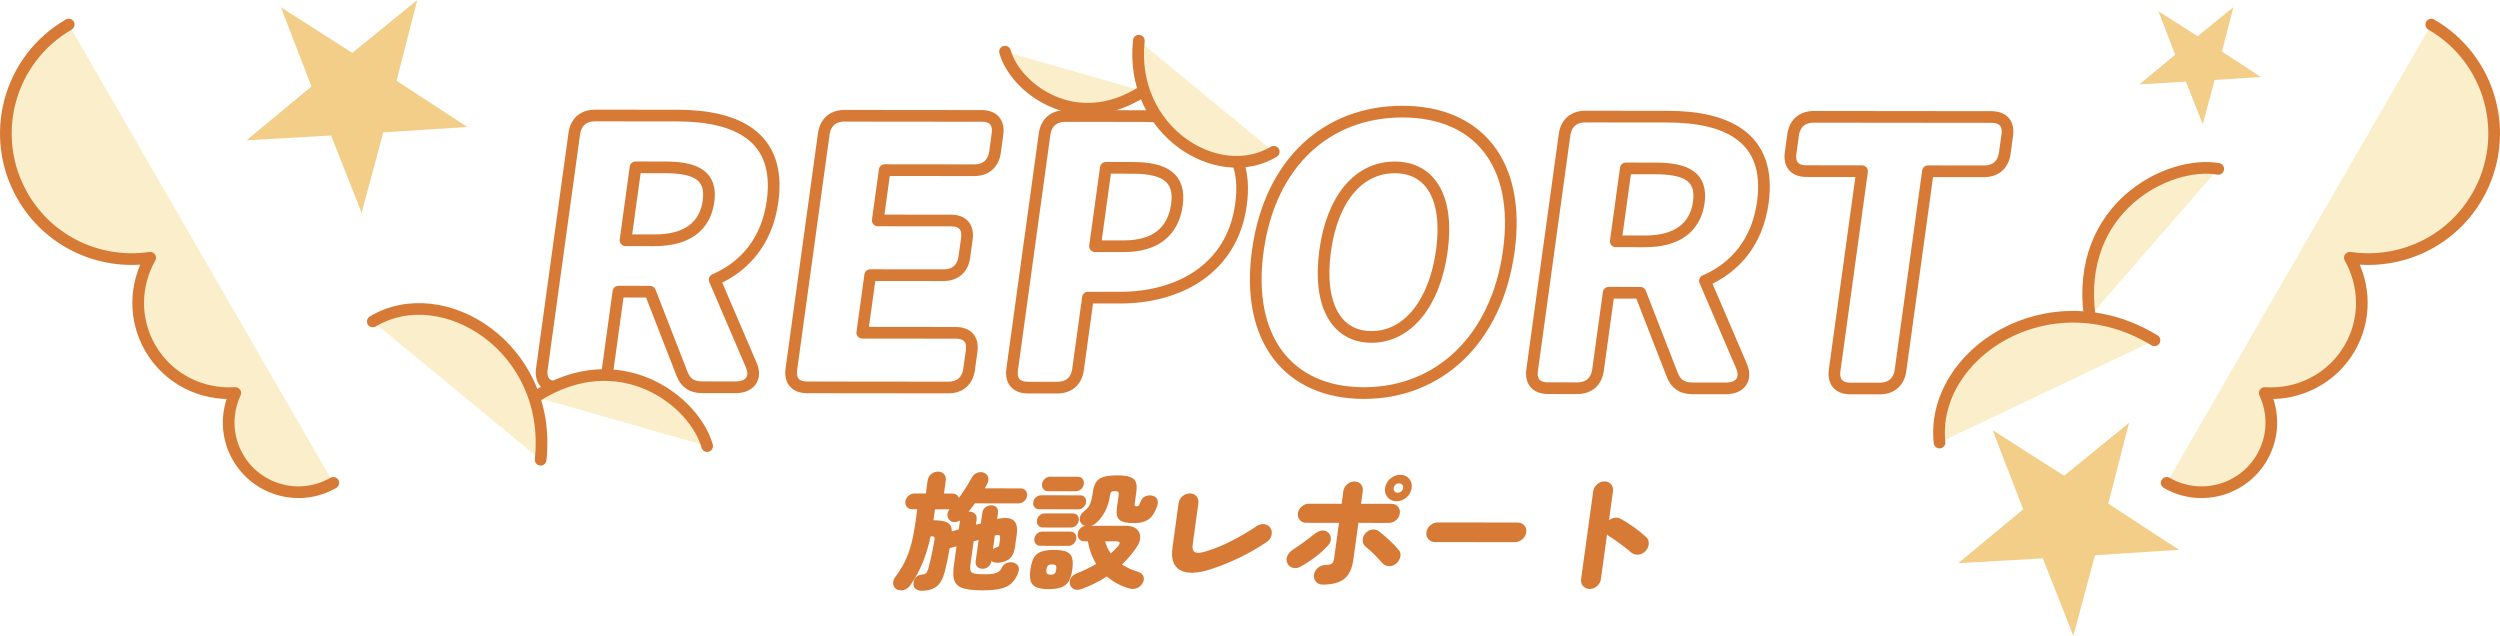 <?xml version="1.0" encoding="UTF-8"?><svg id="_レイヤー_2" xmlns="http://www.w3.org/2000/svg" width="427.995" height="108.852" xmlns:xlink="http://www.w3.org/1999/xlink" viewBox="0 0 427.995 108.852"><defs><style>.cls-1{filter:url(#drop-shadow-1);}.cls-2{filter:url(#drop-shadow-2);}.cls-3{fill:#d77a36;}.cls-4{fill:#faefca;}.cls-4,.cls-5{stroke:#d77a36;stroke-linecap:round;stroke-linejoin:round;stroke-width:2px;}.cls-5{fill:#fff;}.cls-6{fill:#f3ce88;}</style><filter id="drop-shadow-1" x="88.723" y="15.111" width="255.961" height="53.184" filterUnits="userSpaceOnUse"><feOffset dx="3" dy="3"/><feGaussianBlur result="blur" stdDeviation="0"/><feFlood flood-color="#e5beb1" flood-opacity=".8"/><feComposite in2="blur" operator="in"/><feComposite in="SourceGraphic"/></filter><filter id="drop-shadow-2" x="151.262" y="79.105" width="129.37" height="20.401" filterUnits="userSpaceOnUse"><feOffset dx="1.635" dy="1.635"/><feGaussianBlur result="blur-2" stdDeviation="0"/><feFlood flood-color="#e5beb1" flood-opacity=".8"/><feComposite in2="blur-2" operator="in"/><feComposite in="SourceGraphic"/></filter></defs><g id="_レイヤー_1-2"><g class="cls-1"><path class="cls-5" d="M98.896,16.773l14.05.015c10.018.011,17.861,3.453,16.312,14.688-.938,6.804-4.752,11.169-9.913,13.411l6.295,14.677c.896,2.185-.264,3.744-2.721,3.741l-5.733-.006c-1.764-.002-2.794-.752-3.407-2.251l-5.491-14.112-5.418-.006-1.823,13.231c-.275,1.996-1.564,3.118-3.58,3.116l-4.978-.005c-2.016-.003-2.996-1.128-2.721-3.124l5.547-40.258c.275-1.997,1.565-3.12,3.581-3.117ZM109.123,38.133c5.355.006,8.571-2.301,9.173-6.67.602-4.368-2.098-5.807-7.453-5.812l-5.04-.005-1.72,12.482,5.04.005Z"/><path class="cls-5" d="M141.61,16.819l23.438.025c2.016.002,2.995,1.127,2.72,3.124l-.421,3.059c-.275,1.997-1.565,3.119-3.581,3.117l-15.31-.017-1.187,8.613,12.537.014c2.017.002,2.996,1.127,2.72,3.124l-.43,3.121c-.275,1.997-1.564,3.119-3.581,3.117l-12.537-.014-1.358,9.861,16.003.018c2.016.002,2.995,1.127,2.719,3.124l-.43,3.121c-.275,1.996-1.563,3.119-3.579,3.117l-24.131-.026c-2.016-.002-2.996-1.128-2.721-3.124l5.547-40.258c.275-1.997,1.565-3.119,3.581-3.117Z"/><path class="cls-5" d="M179.409,16.86l13.356.014c10.27.012,18.268,3.704,16.686,15.188-1.522,11.047-10.762,15.906-20.717,15.896l-5.48-.006-1.694,12.296c-.275,1.996-1.564,3.118-3.58,3.116l-4.978-.005c-2.016-.003-2.996-1.128-2.721-3.124l5.547-40.258c.275-1.997,1.565-3.12,3.581-3.117ZM189.381,39.157c5.481.006,8.479-2.552,9.107-7.106.645-4.682-2.155-6.307-7.574-6.312l-4.599-.005-1.849,13.419,4.914.005Z"/><path class="cls-5" d="M212.335,39.93c2.099-15.229,11.98-23.833,24.77-23.819,12.789.014,20.288,8.698,18.198,23.865-2.099,15.229-12.048,24.332-24.837,24.318-12.79-.014-20.23-9.135-18.131-24.364ZM231.79,54.682c6.174.007,10.809-5.731,12.047-14.719s-1.874-14.296-8.048-14.303c-6.175-.007-10.687,5.294-11.925,14.281s1.751,14.733,7.926,14.74Z"/><path class="cls-5" d="M268.429,16.956l14.05.016c10.018.011,17.86,3.453,16.312,14.688-.938,6.804-4.752,11.168-9.913,13.411l6.295,14.676c.896,2.186-.264,3.744-2.721,3.742l-5.733-.007c-1.764-.002-2.794-.752-3.407-2.251l-5.491-14.112-5.418-.006-1.823,13.231c-.275,1.996-1.564,3.119-3.58,3.117l-4.978-.006c-2.016-.002-2.995-1.127-2.721-3.123l5.547-40.258c.275-1.997,1.565-3.12,3.581-3.118ZM278.655,38.317c5.355.006,8.571-2.301,9.173-6.67.603-4.368-2.098-5.807-7.453-5.812l-5.04-.006-1.72,12.482,5.04.006Z"/><path class="cls-5" d="M303.549,23.174l.421-3.059c.275-1.997,1.564-3.12,3.581-3.118l30.367.033c2.017.002,2.995,1.127,2.72,3.124l-.421,3.059c-.275,1.997-1.563,3.119-3.58,3.117l-9.576-.011-4.696,34.079c-.275,1.996-1.563,3.119-3.58,3.117l-4.978-.006c-2.016-.002-2.995-1.127-2.72-3.123l4.696-34.079-9.514-.011c-2.017-.002-2.996-1.126-2.721-3.123Z"/></g><g class="cls-2"><path class="cls-3" d="M156.312,99.504c-.501.015-.895-.088-1.18-.307-.286-.218-.412-.546-.381-.981s.177-.784.441-1.046c.264-.261.595-.406.995-.434.298-.029.52-.091.664-.186.145-.094.283-.352.414-.772.113-.393.24-.89.382-1.494.142-.603.274-1.216.397-1.841.122-.625.221-1.155.296-1.591.054-.291.043-.476-.034-.556s-.277-.12-.6-.121h-.021c-.309,1.497-.75,2.971-1.325,4.424-.574,1.452-1.314,2.804-2.219,4.052-.288.377-.658.62-1.113.729-.455.108-.865.054-1.231-.165-.309-.203-.485-.501-.525-.895-.042-.393.064-.763.318-1.111.664-.885,1.219-1.775,1.666-2.668.445-.894.814-1.892,1.106-2.996.291-1.104.542-2.419.752-3.944l.282-2.049h-.858c-.367,0-.667-.133-.903-.395s-.327-.581-.275-.959c.052-.377.232-.697.54-.959.307-.261.644-.392,1.011-.392l1.958.002.303-2.201c.064-.464.27-.838.617-1.121s.733-.424,1.158-.424c.426,0,.77.143,1.032.426.261.284.359.659.295,1.123l-.303,2.201h1.431c.278.002.518.071.719.21.201.138.336.324.407.557.418-.582.818-1.178,1.203-1.786.385-.61.716-1.178.993-1.7.235-.421.563-.704.986-.848.423-.146.814-.131,1.172.044.359.16.58.419.663.775.083.355.024.723-.173,1.1-.063.132-.127.259-.196.382-.069.122-.141.25-.217.381l6.116.007c.366,0,.658.124.873.371.215.247.298.554.248.916-.048.349-.215.649-.499.903-.284.255-.61.382-.977.381l-7.437-.008c-.179.233-.357.468-.537.707-.18.24-.366.476-.56.708h.153c.382,0,.695.125.939.372s.337.59.277,1.025l-.117.85.844-.217.246-1.787c.059-.421.235-.748.531-.98.297-.232.627-.348.995-.348.381,0,.684.117.909.35.225.232.308.56.25.98l-.141,1.024c1.229-.288,2.137-.233,2.728.167.59.399.797,1.24.621,2.519l-.282,2.049c-.118.857-.378,1.496-.781,1.917-.403.421-1.023.689-1.86.805-.643.086-1.112-.016-1.41-.308l-.006.043c-.056.407-.229.73-.519.971s-.625.358-1.006.358c-.367,0-.666-.12-.897-.36-.23-.24-.318-.563-.262-.971l.496-3.596-.848.239-.546,3.966c-.066.48-.053.839.039,1.079.091.24.326.396.705.47s.95.109,1.712.11c.704,0,1.242-.042,1.613-.129.372-.087.648-.209.833-.37.183-.159.326-.347.43-.565.192-.436.5-.729.924-.882s.832-.155,1.223-.01c.405.146.658.383.76.709.102.327.065.694-.108,1.102-.289.712-.664,1.28-1.126,1.709-.462.428-1.087.732-1.875.913-.788.182-1.805.271-3.051.271-1.379-.002-2.453-.108-3.224-.32-.77-.212-1.286-.616-1.549-1.211-.263-.597-.316-1.453-.162-2.572l.475-3.443-1.167.325c-.134.755-.276,1.492-.426,2.212-.151.719-.288,1.318-.413,1.798-.313,1.206-.774,2.048-1.383,2.526-.609.479-1.414.732-2.415.761ZM161.321,89.33l1.189-.324.213-1.547c-.289.173-.591.268-.908.282-.317.014-.608-.088-.871-.307-.26-.248-.387-.546-.383-.895s.123-.676.355-.98l-2.486-.003-.258,1.874c1.13.002,1.933.137,2.409.406.476.27.723.767.74,1.493ZM168.359,92.389c.167-.145.373-.253.617-.326.165-.029.279-.079.34-.151.061-.072.103-.196.127-.37l.114-.828c.054-.393.014-.63-.122-.71-.136-.079-.373-.068-.709.033h-.044s-.324,2.353-.324,2.353Z"/><path class="cls-3" d="M177.892,99.222c-.925,0-1.632-.11-2.122-.328-.491-.22-.809-.571-.955-1.06-.146-.486-.162-1.145-.048-1.973.118-.856.317-1.528.597-2.016.28-.485.694-.83,1.243-1.033.547-.203,1.284-.304,2.209-.303.924,0,1.631.104,2.125.307.492.205.811.55.957,1.037.145.487.16,1.159.042,2.016-.114.828-.312,1.486-.591,1.973-.28.486-.696.838-1.246,1.056-.551.218-1.288.325-2.212.324ZM176.298,85.553c-.366,0-.644-.119-.831-.359-.187-.24-.258-.52-.214-.84.046-.334.195-.617.447-.85.252-.231.562-.349.928-.349l6.622.008c.381,0,.663.117.842.351.181.232.249.516.203.85-.044.32-.189.6-.436.84-.245.238-.559.357-.94.357l-6.622-.008ZM176.514,91.81c-.382,0-.665-.12-.853-.361-.187-.24-.258-.526-.212-.861.046-.333.196-.621.449-.859.254-.239.57-.359.952-.359l4.708.006c.381,0,.665.12.853.361.187.238.258.526.211.859-.046.335-.196.621-.448.861-.254.239-.571.359-.952.359l-4.708-.006ZM176.947,88.671c-.382,0-.665-.12-.853-.361-.187-.239-.258-.52-.214-.838.046-.334.196-.621.449-.861.253-.239.57-.359.952-.359l4.708.006c.381,0,.665.12.853.361.187.24.257.527.211.861-.044.318-.193.599-.446.838-.253.239-.571.359-.952.359l-4.708-.006ZM177.846,82.459c-.382,0-.668-.123-.862-.371-.193-.247-.267-.537-.221-.872.048-.349.202-.643.462-.882s.581-.359.963-.359l4.642.006c.396,0,.688.12.875.361.187.239.256.533.208.882-.046.335-.196.625-.45.872-.255.246-.58.369-.976.369l-4.642-.006ZM178.234,96.738c.337,0,.569-.063.698-.194.127-.132.214-.356.258-.677.046-.333.022-.562-.07-.686-.094-.124-.309-.187-.646-.187s-.57.061-.697.185c-.126.123-.214.353-.26.686-.044.32-.02.545.072.677.092.131.307.196.645.196ZM183.527,99.207c-.479.174-.902.184-1.27.032-.368-.154-.604-.427-.712-.818-.095-.379-.045-.741.15-1.09.194-.349.516-.61.965-.783,1.227-.493,2.35-1.037,3.372-1.632-.718-1.179-1.193-2.471-1.424-3.882h-.595c-.41,0-.715-.132-.914-.394-.198-.263-.272-.574-.223-.938.044-.319.178-.603.403-.851.225-.245.502-.398.833-.456-.254-.073-.458-.196-.609-.371-.238-.291-.327-.633-.266-1.025.062-.392.265-.727.612-1.001.362-.29.643-.57.841-.839.198-.268.354-.602.468-1.002.113-.399.216-.933.309-1.602.096-.697.283-1.254.56-1.668.277-.413.703-.707,1.277-.88.574-.174,1.338-.262,2.291-.261.968,0,1.708.091,2.219.266.511.174.845.469,1,.883.156.414.186.971.09,1.668l-.292,2.114c-.034.246.087.37.367.371.161,0,.278-.055.353-.163.074-.109.187-.353.342-.73.143-.392.401-.668.774-.827.375-.16.769-.195,1.182-.108.398.089.676.281.833.578.157.298.168.674.033,1.123-.358,1.104-.843,1.882-1.454,2.331-.613.45-1.476.674-2.59.672-1.159,0-1.963-.183-2.411-.546-.449-.364-.606-1.032-.472-2.006l.304-2.202c.04-.29.019-.482-.063-.577-.083-.094-.271-.143-.564-.143-.309,0-.516.048-.625.141-.109.095-.182.287-.222.577-.148,1.076-.453,2.035-.914,2.877s-1.011,1.511-1.651,2.004c-.196.146-.409.255-.639.327l5.918.006c.807,0,1.417.18,1.83.535.413.357.62.818.623,1.385.003.567-.207,1.155-.628,1.766-.702,1.045-1.533,2.025-2.495,2.939.793.524,1.711.939,2.755,1.246.424.117.718.349.883.698.164.349.154.719-.033,1.111-.207.437-.529.755-.968.958-.438.202-.904.231-1.397.085-.762-.219-1.46-.502-2.094-.852-.634-.35-1.213-.75-1.738-1.2-1.274.841-2.715,1.559-4.323,2.152ZM188.526,93.109c.45-.392.866-.805,1.249-1.241.458-.552.341-.828-.348-.828l-1.87-.002c.205.756.527,1.446.97,2.071Z"/><path class="cls-3" d="M205.551,95.852c-2.254.71-3.961.751-5.121.126-1.161-.626-1.609-1.899-1.345-3.817l1.054-7.649c.064-.465.284-.859.659-1.187.375-.327.797-.489,1.266-.489.47,0,.847.164,1.132.492.285.327.396.723.331,1.188l-.979,7.105c-.092.668.04,1.093.396,1.275.355.183.955.143,1.799-.117,1.544-.465,3.072-1.088,4.58-1.87,1.509-.784,2.903-1.61,4.182-2.48.42-.276.859-.385,1.321-.326.462.059.806.277,1.033.655.242.364.302.781.179,1.253-.124.474-.396.854-.817,1.144-.843.581-1.8,1.164-2.871,1.752-1.071.588-2.189,1.135-3.351,1.642-1.163.509-2.313.942-3.448,1.305Z"/><path class="cls-3" d="M220.975,95.389c-.429.232-.862.29-1.301.174-.438-.117-.747-.38-.926-.786-.179-.408-.173-.825.02-1.255.19-.426.494-.771.912-1.034.58-.376,1.195-.801,1.848-1.272.651-.471,1.25-.932,1.797-1.382.381-.319.783-.525,1.208-.62.423-.094.8-.01,1.131.252.345.262.527.618.545,1.068.02.45-.143.857-.486,1.221-.655.711-1.413,1.39-2.271,2.036-.859.646-1.685,1.178-2.476,1.599ZM224.778,98.445c-.455,0-.828-.165-1.12-.491-.292-.327-.407-.723-.343-1.188.064-.465.288-.861.671-1.188.382-.326.8-.49,1.255-.489.558,0,.935-.078,1.133-.238s.331-.487.399-.98l.826-5.994-5.61-.006c-.455,0-.822-.16-1.101-.479-.278-.32-.386-.706-.324-1.156.062-.451.276-.836.643-1.154.366-.319.777-.479,1.232-.479l5.61.006.297-2.157c.064-.466.279-.857.646-1.177.367-.319.785-.478,1.255-.478.469,0,.839.16,1.11.479.271.321.376.713.312,1.179l-.297,2.157,5.214.006c.469,0,.839.161,1.11.48s.376.705.313,1.156c-.062.45-.272.835-.632,1.154s-.773.478-1.242.478l-5.214-.006-.871,6.32c-.208,1.512-.725,2.598-1.55,3.257-.824.661-2.065.99-3.723.988ZM237.349,94.883c-.394.306-.816.438-1.266.403-.45-.038-.82-.223-1.112-.558-.353-.422-.773-.88-1.262-1.375-.489-.495-.999-.953-1.528-1.374-.33-.263-.505-.616-.524-1.059-.02-.443.12-.847.419-1.209.317-.378.703-.603,1.161-.675.457-.072.853.016,1.185.263.504.394,1.074.881,1.713,1.462.639.583,1.196,1.165,1.674,1.745.293.321.389.718.287,1.189s-.351.869-.746,1.187ZM237.458,84.182c-.631,0-1.139-.224-1.525-.668-.386-.442-.536-.977-.45-1.602s.384-1.159.892-1.602c.509-.442,1.078-.663,1.709-.662.631,0,1.136.223,1.515.665.379.444.525.979.439,1.604s-.38,1.159-.881,1.6c-.501.444-1.067.665-1.698.665ZM237.659,82.721c.221,0,.423-.079.605-.24.184-.159.291-.347.32-.564.03-.219-.024-.408-.164-.568-.139-.159-.319-.239-.539-.239-.234,0-.439.079-.616.238-.175.16-.278.349-.309.567-.03.218.021.406.152.565.133.161.315.24.55.241Z"/><path class="cls-3" d="M244.022,91.165c-.47,0-.846-.169-1.13-.504-.284-.334-.395-.727-.333-1.177.064-.466.284-.861.659-1.188.375-.327.797-.49,1.267-.489l13.706.015c.469,0,.847.164,1.132.491.284.328.395.724.33,1.189-.062.45-.281.843-.656,1.175-.376.335-.8.503-1.269.502l-13.706-.015Z"/><path class="cls-3" d="M270.508,99.191c-.455,0-.828-.163-1.121-.491-.292-.326-.406-.723-.342-1.188l2.071-15.038c.064-.465.288-.864.672-1.199.384-.332.802-.5,1.257-.5.469,0,.847.169,1.131.503.283.335.394.734.329,1.199l-.685,4.97c.298-.246.634-.395,1.007-.446.374-.05.711.012,1.009.187.804.452,1.579.946,2.326,1.484.747.539,1.421,1.085,2.019,1.638.326.291.477.673.447,1.145-.029.474-.215.89-.558,1.253-.344.363-.757.565-1.239.609-.482.043-.887-.081-1.214-.372-.366-.319-.778-.655-1.236-1.005-.458-.349-.907-.679-1.349-.993-.44-.312-.839-.571-1.191-.774-.053-.043-.108-.091-.167-.142-.06-.051-.121-.105-.187-.165l-1.054,7.65c-.064.465-.284.861-.659,1.188s-.798.489-1.267.488Z"/></g><path class="cls-4" d="M416.229,4.206c10.296,5.944,13.823,19.109,7.879,29.404-4.55,7.882-13.332,11.778-21.819,10.513,2.624,4.649,2.848,10.496-.014,15.453-3.073,5.322-8.809,8.088-14.553,7.707,1.582,3.41,1.553,7.504-.469,11.007-3.299,5.715-10.606,7.673-16.321,4.373"/><path class="cls-4" d="M11.766,4.206C1.471,10.15-2.056,23.315,3.888,33.609c4.55,7.882,13.332,11.778,21.819,10.513-2.624,4.649-2.848,10.496.014,15.453,3.073,5.322,8.809,8.088,14.553,7.707-1.582,3.41-1.553,7.504.469,11.007,3.299,5.715,10.606,7.673,16.321,4.373"/><path class="cls-4" d="M63.821,55.037c11.909-7.176,30.804,4.418,28.733,23.668"/><path class="cls-4" d="M91.635,67.957c14.471-9.347,27.333.786,29.426,8.412"/><path class="cls-4" d="M218.061,25.983c-9.57,5.767-24.755-3.55-23.09-19.02"/><path class="cls-4" d="M195.709,15.601c-11.629,7.511-21.965-.631-23.648-6.76"/><path class="cls-4" d="M332.042,75.763c-1.589-15.138,18.677-28.492,36.802-17.504"/><path class="cls-4" d="M357.761,54.181c-2.551-18.686,13.465-26.736,21.998-25.272"/><polygon class="cls-6" points="64.671 26.188 65.617 22.671 69.209 22.437 73.718 22.144 80.003 21.734 68.895 14.48 67.888 13.822 68.089 13.038 69.234 8.582 71.44 0 64.399 5.73 61.369 8.195 61.294 8.259 60.313 9.055 58.356 7.804 53.195 4.507 48.088 1.243 49.931 6.018 51.893 11.097 53.324 14.801 42.194 24.024 56.681 23.198 61.908 36.458 63.35 31.096 64.671 26.188"/><polygon class="cls-6" points="357.716 98.582 358.662 95.065 362.254 94.831 366.764 94.539 373.049 94.129 361.94 86.875 360.934 86.217 361.135 85.432 362.28 80.976 364.486 72.394 357.445 78.124 354.415 80.59 354.34 80.653 353.359 81.449 351.401 80.199 346.24 76.902 341.133 73.638 342.976 78.412 344.938 83.491 346.369 87.195 335.24 96.419 349.727 95.592 354.953 108.852 356.396 103.49 357.716 98.582"/><polygon class="cls-6" points="378.628 15.628 379.148 13.693 381.124 13.565 383.605 13.404 387.061 13.178 380.951 9.188 380.397 8.826 380.508 8.395 381.138 5.944 382.351 1.223 378.478 4.375 376.812 5.731 376.771 5.766 376.231 6.204 375.154 5.516 372.316 3.703 369.507 1.907 370.52 4.534 371.6 7.327 372.386 9.365 366.265 14.438 374.233 13.983 377.108 21.277 377.901 18.327 378.628 15.628"/></g></svg>